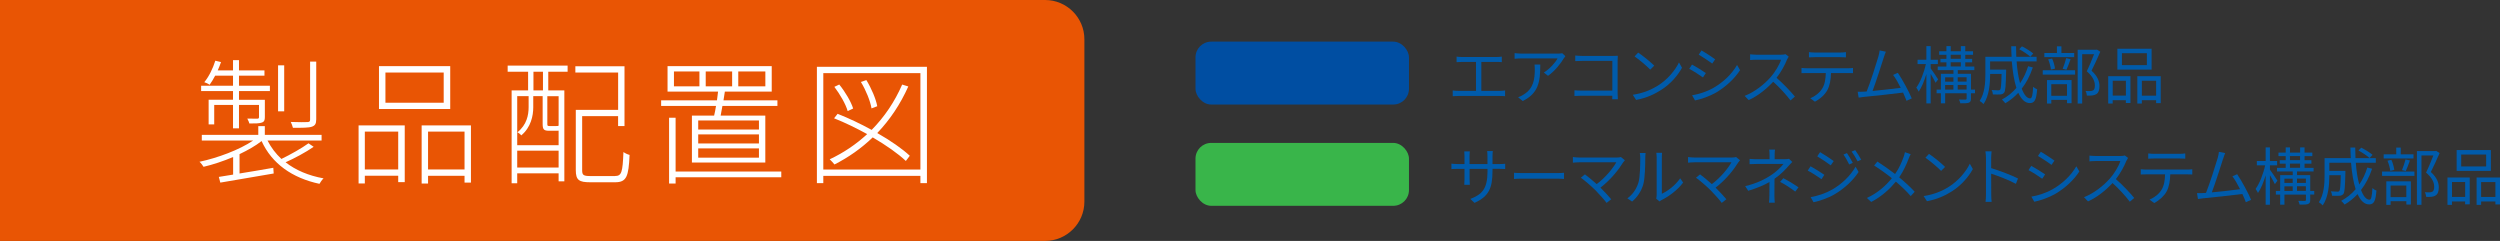 <?xml version="1.0" encoding="UTF-8"?><svg id="_レイヤー_2" xmlns="http://www.w3.org/2000/svg" viewBox="0 0 635.91 61.28"><rect x="0" y="0" width="635.91" height="61.28" fill="#333333" stroke="none"/><defs><style>.cls-1{fill:#005bab;}.cls-1,.cls-2,.cls-3,.cls-4,.cls-5{stroke-width:0px;}.cls-2{fill:#e95504;}.cls-3{fill:#fff;}.cls-4{fill:#004ea2;}.cls-5{fill:#39b54a;}</style></defs><g id="_レイヤー_1-2"><g id="_れきしねんぴょう"><path class="cls-1" d="m381.51,23.11c.48,0,.91-.05,1.33-.1v1.46c-.43-.06-1.01-.06-1.33-.06h-10.58c-.43,0-.91.02-1.41.06v-1.46c.48.06.98.1,1.41.1h4.51v-7.36h-3.6c-.3,0-.94.02-1.34.06v-1.41c.42.06,1.02.1,1.34.1h8.8c.48,0,.98-.05,1.36-.1v1.41c-.4-.05-.91-.06-1.36-.06h-3.84v7.36s4.71,0,4.71,0Z"/><path class="cls-1" d="m398.18,14.29c-.11.16-.32.4-.43.58-.64,1.09-2.16,3.15-3.99,4.42l-1.06-.85c1.47-.86,2.98-2.59,3.49-3.59h-9.11c-.59,0-1.18.03-1.82.1v-1.44c.56.06,1.23.13,1.82.13h9.19c.3,0,.88-.05,1.12-.1l.78.75h0Zm-6.39,2.11c0,4.34-.38,7.27-4.47,9.3l-1.17-.96c.43-.14.98-.4,1.42-.7,2.48-1.52,2.83-3.81,2.83-6.48,0-.38-.02-.74-.06-1.15h1.45Z"/><path class="cls-1" d="m410.09,25.25c.02-.18.02-.51.03-.9h-7.83c-.66,0-1.38.03-1.81.06v-1.44c.42.03,1.1.08,1.78.08h7.86v-7.56h-7.67c-.59,0-1.38.03-1.76.05v-1.42c.53.06,1.23.1,1.75.1h7.89c.38,0,.86-.02,1.18-.03-.02.37-.05.86-.05,1.25v8.26c0,.58.05,1.3.06,1.55h-1.44.01Z"/><path class="cls-1" d="m421.72,21.77c2.46-1.55,4.42-3.92,5.35-5.89l.77,1.36c-1.1,2-2.96,4.18-5.38,5.68-1.6,1.02-3.62,2-6.29,2.5l-.85-1.31c2.8-.42,4.88-1.39,6.4-2.34h0Zm-.94-5.07l-1.01,1.01c-.8-.83-2.8-2.55-3.99-3.35l.91-.98c1.14.75,3.19,2.42,4.08,3.31h.01Z"/><path class="cls-1" d="m433.91,18.58l-.74,1.12c-.78-.58-2.53-1.7-3.49-2.19l.7-1.09c.96.51,2.82,1.65,3.52,2.16h0Zm1.86,3.81c2.66-1.52,4.77-3.6,6.07-5.86l.77,1.31c-1.39,2.16-3.6,4.23-6.15,5.73-1.62.93-3.83,1.68-5.31,1.98l-.74-1.31c1.76-.3,3.75-.93,5.36-1.86h0Zm.51-7.31l-.75,1.09c-.77-.58-2.5-1.73-3.44-2.27l.72-1.07c.94.53,2.79,1.74,3.47,2.26h0Z"/><path class="cls-1" d="m454.98,14.4c-.1.13-.3.48-.4.7-.54,1.38-1.55,3.25-2.69,4.69,1.68,1.44,3.63,3.52,4.67,4.77l-1.12.98c-1.07-1.41-2.77-3.3-4.4-4.75-1.71,1.84-3.87,3.6-6.24,4.67l-1.02-1.07c2.58-1.01,4.95-2.91,6.59-4.75,1.09-1.23,2.26-3.14,2.66-4.45h-6.24c-.56,0-1.44.06-1.62.08v-1.46c.22.03,1.14.11,1.62.11h6.18c.53,0,.94-.06,1.2-.14l.82.62h-.01Z"/><path class="cls-1" d="m470.09,17.36c.34,0,.86-.02,1.25-.08v1.33c-.35-.02-.86-.03-1.25-.03h-4.35c-.05,1.73-.3,3.19-.94,4.37-.58,1.07-1.79,2.22-3.15,2.91l-1.18-.86c1.25-.51,2.4-1.44,3.02-2.45.7-1.12.88-2.47.93-3.97h-4.79c-.5,0-.96,0-1.39.03v-1.33c.43.05.9.08,1.39.08h10.47,0Zm-8.5-2.82c-.53,0-1.06.02-1.46.05v-1.33c.45.05.93.1,1.44.1h6.48c.45,0,1.02-.03,1.49-.1v1.33c-.46-.03-1.02-.05-1.49-.05h-6.47,0Z"/><path class="cls-1" d="m484.95,25.65c-.21-.58-.53-1.31-.88-2.1-2.48.32-7.83.91-9.97,1.1-.4.03-.86.11-1.33.18l-.24-1.49c.48.02,1.02,0,1.49-.02.24-.02.51-.03.8-.05.9-2.21,2.53-7.33,2.98-8.9.19-.74.26-1.12.32-1.54l1.58.32c-.16.4-.34.82-.54,1.49-.48,1.5-2.05,6.42-2.85,8.5,2.35-.22,5.43-.58,7.17-.8-.64-1.26-1.34-2.51-1.94-3.28l1.2-.54c1.14,1.65,2.88,4.87,3.54,6.51l-1.33.61h0Z"/><path class="cls-1" d="m492.34,21.06c-.22-.51-.78-1.49-1.25-2.27v7.52h-1.09v-7.47c-.53,1.74-1.22,3.43-1.95,4.47-.13-.3-.42-.75-.61-1.02.99-1.33,1.97-3.83,2.43-6h-2.11v-1.1h2.24v-3.46h1.09v3.46h1.83v1.1h-1.83v1.1c.45.59,1.63,2.37,1.9,2.8l-.66.88h.01Zm10.02,2.66h-1.02v1.36c0,.56-.11.86-.54,1.04-.42.16-1.1.16-2.16.16-.05-.27-.21-.69-.34-.96.77.03,1.46.02,1.68.02.19-.02.26-.08.26-.27v-1.34h-5.46v2.56h-1.09v-2.56h-1.09v-.93h1.09v-4.02h3.2v-.94h-4v-.91h2.21v-1.07h-1.52v-.88h1.52v-1.04h-1.84v-.9h1.84v-1.31h1.09v1.31h2.58v-1.31h1.12v1.31h1.98v.9h-1.98v1.04h1.75v.88h-1.75v1.07h2.31v.91h-4.21v.94h3.36v4.02h1.02v.93h0Zm-7.59-4.05v1.1h2.11v-1.1h-2.11Zm0,3.12h2.11v-1.17h-2.11v1.17Zm1.41-7.83h2.58v-1.04h-2.58v1.04Zm0,1.95h2.58v-1.07h-2.58v1.07Zm1.79,2.75v1.1h2.26v-1.1h-2.26Zm2.26,3.12v-1.17h-2.26v1.17h2.26Z"/><path class="cls-1" d="m517.08,17.14c-.69,2.06-1.63,3.89-2.82,5.41.59,1.57,1.33,2.48,2.15,2.48.45,0,.64-.83.75-2.96.27.27.7.54,1.02.64-.22,2.72-.66,3.51-1.87,3.51s-2.19-.98-2.93-2.62c-.96,1.04-2.06,1.94-3.3,2.66-.18-.24-.59-.72-.86-.94,1.42-.77,2.66-1.76,3.68-2.96-.58-1.81-.96-4.16-1.17-6.74h-5.52v2.08h4.08v.51c-.08,3.59-.18,4.93-.51,5.35-.24.3-.51.42-.96.46-.4.03-1.12.03-1.9,0-.02-.37-.14-.82-.34-1.12.74.06,1.42.08,1.7.08.22,0,.38-.03.48-.18.22-.24.3-1.25.37-4h-2.91v.13c0,2.24-.24,5.46-1.68,7.54-.21-.24-.72-.66-.99-.8,1.31-1.95,1.46-4.69,1.46-6.75v-4.47h6.67c-.06-.88-.08-1.78-.1-2.69h1.23c0,.93.02,1.82.06,2.69h5.17v1.17h-5.09c.16,2.13.45,4.03.88,5.55.86-1.26,1.55-2.71,2.05-4.32l1.2.3h0Zm-2.77-5.35c.99.5,2.24,1.26,2.87,1.82l-.74.82c-.61-.56-1.82-1.38-2.83-1.92,0,0,.7-.72.7-.72Z"/><path class="cls-1" d="m519.6,17.88h8.23v1.09h-8.23v-1.09Zm8-3.35h-7.59v-1.04h3.2v-1.71h1.14v1.71h3.25v1.04Zm-6.93,5.83h6.26v5.89h-1.15v-.85h-4v.94h-1.1v-5.99h-.01Zm1.02-2.67c-.08-.7-.37-1.78-.7-2.59l.99-.21c.37.78.66,1.87.74,2.56l-1.02.24h0Zm.08,3.73v2.95h4v-2.95h-4Zm2.9-3.92c.3-.74.7-1.92.9-2.72l1.12.27c-.34.93-.72,1.98-1.06,2.69l-.96-.24Zm9.56-4.32c-.66,1.5-1.47,3.35-2.22,4.8,1.6,1.47,2,2.74,2.02,3.87,0,.98-.22,1.71-.78,2.08-.29.19-.62.3-1.04.35-.4.05-.93.05-1.39.03-.02-.34-.13-.85-.34-1.18.5.05.93.05,1.26.03.24-.02.5-.06.69-.18.34-.21.43-.69.43-1.26,0-1.01-.45-2.19-2.06-3.59.66-1.34,1.36-3.07,1.86-4.35h-3.03v12.55h-1.15v-13.67h4.71l.19-.05.86.56h0Z"/><path class="cls-1" d="m536.26,19.38h5.65v6.82h-1.17v-.72h-3.35v.86h-1.14v-6.96h0Zm1.14,1.15v3.79h3.35v-3.79h-3.35Zm9.89-2.83h-8.71v-5.3h8.71v5.3Zm-1.2-4.16h-6.35v3.03h6.35v-3.03Zm3.52,5.84v6.85h-1.17v-.75h-3.63v.86h-1.15v-6.96s5.95,0,5.95,0Zm-1.17,4.95v-3.79h-3.63v3.79h3.63Z"/><path class="cls-2" d="m265.83,61.28H0V0h265.83c5.52,0,10,4.48,10,10v41.28c0,5.52-4.48,10-10,10Z"/><rect class="cls-4" x="304.09" y="10.59" width="54.3" height="16" rx="4" ry="4"/><path class="cls-3" d="m79.81,37.33c-2.11,1.45-4.85,2.91-7.17,3.95,2.56,2.01,5.82,3.39,9.66,4.09-.38.35-.8.97-1.04,1.39-6.96-1.49-12.12-5.16-14.72-10.88-1.52,1.21-3.5,2.32-5.61,3.33v4.92c2.67-.42,5.65-.94,8.59-1.45l.1,1.45c-4.92.83-10.01,1.73-13.58,2.32l-.38-1.45c1.04-.17,2.29-.35,3.64-.59v-4.47c-2.53,1.07-5.16,1.94-7.52,2.49-.24-.38-.69-1-1.04-1.28,4.57-.97,10.11-3.01,13.65-5.4h-13.06v-1.45h14.37v-2.22h1.66v2.22h14.44v1.45h-13.75c.9,1.77,2.08,3.33,3.53,4.68,2.29-1.11,5.2-2.74,6.89-3.98l1.32.9.02-.02Zm-20.54-14.17h-8.11v-1.35h8.11v-2.56h-4.54c-.45.87-.94,1.66-1.42,2.32-.28-.24-.97-.55-1.35-.66,1.25-1.52,2.18-3.5,2.81-5.47l1.45.35c-.24.69-.52,1.42-.83,2.11h3.88v-2.6h1.52v2.6h6.48v1.35h-6.48v2.56h7.86v1.35h-7.86v2.22h6.58v4.4c0,.76-.14,1.18-.76,1.39-.62.24-1.63.24-3.19.24-.07-.38-.31-.83-.52-1.25,1.32.03,2.25.03,2.6.03.28-.03.38-.14.38-.42v-3.08h-5.09v5.96h-1.52v-5.96h-4.78v4.95h-1.42v-6.27h6.2v-2.22h0Zm13.02,5.16h-1.56v-11.71h1.56v11.71Zm8.14,2.11c0,1.04-.28,1.52-1.11,1.8-.8.28-2.36.28-4.81.28-.1-.45-.35-1.07-.55-1.49,2.04.07,3.71.07,4.26.03.52-.03.66-.17.66-.62v-14.76h1.56v14.76h-.01Z"/><path class="cls-3" d="m91.21,31.89h11.74v14.44h-1.66v-1.63h-8.49v1.97h-1.59v-14.79h0Zm1.59,1.59v9.63h8.49v-9.63h-8.49Zm21.72-5.75h-18.12v-10.91h18.12v10.91Zm-1.66-9.28h-14.82v7.69h14.82v-7.69Zm6.93,13.44v14.55h-1.63v-1.73h-9.28v1.97h-1.63v-14.79s12.54,0,12.54,0Zm-1.63,11.22v-9.63h-9.28v9.63h9.28Z"/><path class="cls-3" d="m129.14,16.68h15.24v1.56h-4.92v4.75h4.09v23.14h-1.46v-2.04h-10.53v2.53h-1.42v-23.62h4.19v-4.75h-5.2v-1.56h0Zm2.42,7.79v12.47h10.53v-3.71c-.14.03-.28.03-.42.03h-1.94c-1.32,0-1.7-.24-1.7-1.7v-7.1h-2.39v2.84c0,2.15-.59,5.09-3.05,7.14-.21-.28-.69-.66-.97-.8,2.39-1.91,2.84-4.43,2.84-6.37v-2.81h-2.91.01Zm10.53,18.15v-4.29h-10.53v4.29h10.53Zm-3.98-24.38h-2.42v4.75h2.42v-4.75Zm3.98,6.23h-2.87v7.1c0,.42.07.49.59.49h1.66c.38,0,.48,0,.52-.1l.1.07v-7.55h0Zm14.34,20.3c1.7,0,1.94-.94,2.15-6.1.42.31,1.07.62,1.56.73-.24,5.51-.76,6.96-3.67,6.96h-6.37c-2.81,0-3.64-.55-3.64-3.08v-15.34h10.77v-9.49h-10.88v-1.59h12.5v15.21h-1.63v-2.53h-9.14v13.79c0,1.21.35,1.45,2.08,1.45h6.27Z"/><path class="cls-3" d="m181.65,29.4c.17-.73.35-1.59.48-2.46h-13.96v-1.42h14.2c.1-.76.21-1.52.28-2.22h-12.85v-6.48h26.5v6.48h-11.92c-.1.69-.24,1.45-.35,2.22h13.72v1.42h-13.99c-.14.9-.31,1.73-.45,2.46h11.36v11.95h-18.67v-11.95h5.65Zm17.08,15.69h-26.88v1.59h-1.66v-16.73h1.66v13.68h26.88v1.45h0Zm-20.82-26.91h-6.48v3.78h6.48v-3.78Zm15.14,12.47h-15.45v2.29h15.45v-2.29Zm0,3.53h-15.45v2.32h15.45v-2.32Zm0,3.57h-15.45v2.36h15.45v-2.36Zm-13.54-15.79h6.72v-3.78h-6.72v3.78Zm8.28,0h6.89v-3.78h-6.89v3.78Z"/><path class="cls-3" d="m235.78,17v29.58h-1.66v-1.84h-24.7v1.84h-1.63v-29.58s27.99,0,27.99,0Zm-1.66,26.12v-24.52h-24.7v24.52h24.7Zm-3.71-2.18c-1.97-1.87-4.99-3.98-8.42-5.99-2.88,2.77-6.13,5.06-9.73,6.89-.24-.31-.83-.97-1.21-1.32,3.53-1.66,6.72-3.81,9.53-6.41-2.77-1.52-5.68-2.94-8.42-4.02l.9-1.14c2.81,1.11,5.82,2.53,8.66,4.09,3.22-3.26,5.85-7.14,7.76-11.53l1.56.48c-2.04,4.57-4.71,8.52-7.9,11.85,3.36,1.91,6.34,3.98,8.28,5.78l-1,1.32h0Zm-14.79-12.68c-.48-1.73-1.94-4.26-3.39-6.17l1.25-.59c1.52,1.87,3.01,4.4,3.53,6.1l-1.39.66Zm6.06-.69c-.28-1.8-1.42-4.64-2.7-6.72l1.39-.48c1.28,2.08,2.46,4.85,2.77,6.65l-1.45.55h-.01Z"/></g><path class="cls-1" d="m375.07,51.61l-1.07-1.01c2.91-1.12,4.37-2.5,4.37-6.98v-.67h-4.56v2.59c0,.59.05,1.3.06,1.46h-1.41c.02-.16.06-.85.06-1.46v-2.59h-1.73c-.69,0-1.41.05-1.6.06v-1.39c.14.03.93.11,1.6.11h1.73v-2.05c0-.34-.02-.8-.06-1.17h1.42c-.02.16-.08.61-.08,1.17v2.05h4.56v-2c0-.62-.05-1.15-.08-1.31h1.44c-.02.16-.08.69-.08,1.31v2h1.76c.7,0,1.25-.05,1.47-.08v1.34c-.18-.02-.77-.05-1.47-.05h-1.76v.58c0,4.26-.91,6.45-4.58,8.08Z"/><path class="cls-1" d="m387.33,44.03h8.77c.8,0,1.38-.05,1.73-.08v1.57c-.32-.02-.99-.08-1.71-.08h-8.79c-.88,0-1.73.03-2.22.08v-1.57c.48.03,1.33.08,2.22.08Z"/><path class="cls-1" d="m412.92,41.23c-1.15,1.87-3.18,4.48-5.83,6.5.96.96,2.1,2.16,2.74,2.95l-1.17.93c-.59-.82-1.87-2.22-2.88-3.26-.96-.96-2.82-2.56-3.67-3.15l1.04-.85c.59.43,1.91,1.5,2.99,2.48,2.35-1.76,4.19-4.11,4.99-5.55h-9.41c-.62,0-1.31.06-1.63.1v-1.44c.45.06,1.07.13,1.63.13h9.54c.45,0,.82-.05,1.04-.13l1.01.82c-.16.18-.3.35-.4.5Z"/><path class="cls-1" d="m416.74,46.52c.46-1.46.48-4.66.48-6.43,0-.48-.05-.83-.11-1.17h1.47c-.02.19-.08.67-.08,1.15,0,1.78-.06,5.2-.5,6.8-.48,1.71-1.5,3.28-2.85,4.4l-1.2-.82c1.34-.96,2.3-2.38,2.79-3.94Zm4.66,3.12v-9.59c0-.61-.08-1.07-.1-1.18h1.47c-.02.11-.06.58-.06,1.18v9.24c1.47-.67,3.44-2.13,4.67-3.94l.75,1.09c-1.38,1.87-3.6,3.52-5.46,4.43-.26.14-.43.27-.54.37l-.85-.7c.06-.26.11-.58.11-.9Z"/><path class="cls-1" d="m442.21,41.23c-1.15,1.87-3.18,4.48-5.83,6.5.96.96,2.1,2.16,2.74,2.95l-1.17.93c-.59-.82-1.87-2.22-2.88-3.26-.96-.96-2.82-2.56-3.67-3.15l1.04-.85c.59.43,1.91,1.5,2.99,2.48,2.35-1.76,4.19-4.11,4.99-5.55h-9.41c-.62,0-1.31.06-1.63.1v-1.44c.45.06,1.07.13,1.63.13h9.54c.45,0,.82-.05,1.04-.13l1.01.82c-.16.18-.3.35-.4.5Z"/><path class="cls-1" d="m451.41,39.46v1.03h2.64c.37,0,.74-.02,1.01-.1l.83.8c-.29.3-.64.67-.9.96-.8.96-2.14,2.3-3.62,3.33,0,1.31-.02,3.23-.02,4.31,0,.56.05,1.26.08,1.76h-1.46c.05-.46.1-1.2.1-1.76,0-.93.02-2.4.02-3.49-1.49.86-3.25,1.57-5.41,2.23l-.77-1.18c3.02-.72,5.03-1.78,6.48-2.72,1.42-.91,2.71-2.18,3.25-2.93h-6.64c-.56,0-1.47.03-1.97.06v-1.34c.51.06,1.41.08,1.94.08h3.14v-1.03c0-.45-.02-1.06-.08-1.41h1.47c-.06.35-.1.96-.1,1.41Zm1.38,6.8l.83-.94c1.5.8,2.37,1.31,3.86,2.32l-.83,1.09c-1.39-1.02-2.35-1.67-3.86-2.47Z"/><path class="cls-1" d="m464.05,44.46l-.72,1.12c-.8-.58-2.53-1.7-3.51-2.19l.72-1.09c.94.51,2.82,1.66,3.5,2.16Zm1.87,3.83c2.66-1.52,4.77-3.62,6.07-5.88l.77,1.33c-1.39,2.14-3.6,4.21-6.16,5.71-1.6.94-3.81,1.68-5.3,1.99l-.74-1.3c1.75-.3,3.75-.94,5.36-1.86Zm.51-7.33l-.75,1.1c-.77-.59-2.51-1.75-3.44-2.29l.72-1.07c.94.53,2.79,1.76,3.47,2.26Zm4.85.46l-.91.42c-.4-.83-.93-1.79-1.46-2.53l.88-.37c.4.58,1.12,1.73,1.49,2.48Zm2.14-.8l-.91.42c-.43-.85-.98-1.76-1.52-2.48l.9-.38c.43.56,1.14,1.71,1.54,2.45Z"/><path class="cls-1" d="m485.48,40.39c-.53,1.41-1.33,3.17-2.4,4.72,1.44,1.18,2.82,2.43,3.95,3.67l-1.01,1.1c-1.18-1.36-2.4-2.5-3.78-3.68-1.5,1.81-3.49,3.71-6.27,5.17l-1.1-1.01c2.8-1.31,4.77-3.09,6.35-5.03-1.18-.96-2.98-2.27-4.51-3.23l.83-1.01c1.38.88,3.23,2.19,4.5,3.17,1.04-1.49,1.7-3.01,2.18-4.37.11-.32.26-.83.32-1.18l1.47.51c-.18.29-.4.83-.53,1.17Z"/><path class="cls-1" d="m495.7,47.53c2.46-1.55,4.42-3.92,5.35-5.89l.77,1.36c-1.09,2-2.96,4.18-5.38,5.7-1.6,1.01-3.62,1.98-6.29,2.48l-.85-1.31c2.8-.42,4.88-1.39,6.4-2.34Zm-.94-5.07l-1.01,1.01c-.8-.83-2.8-2.54-3.99-3.35l.91-.98c1.14.75,3.19,2.42,4.08,3.31Z"/><path class="cls-1" d="m505.15,40.15c0-.45-.03-1.17-.13-1.66h1.57c-.05.5-.11,1.18-.11,1.66v2.61c2.11.64,5.15,1.79,6.83,2.64l-.54,1.36c-1.74-.94-4.51-2.02-6.29-2.58.02,2.4.02,4.82.02,5.28,0,.5.03,1.36.1,1.89h-1.55c.08-.51.11-1.3.11-1.89v-9.32Z"/><path class="cls-1" d="m520.21,44.35l-.74,1.12c-.78-.58-2.53-1.7-3.49-2.19l.7-1.09c.94.51,2.82,1.65,3.52,2.16Zm1.86,3.81c2.66-1.52,4.77-3.6,6.07-5.86l.77,1.31c-1.38,2.16-3.6,4.23-6.15,5.73-1.62.93-3.83,1.68-5.31,1.98l-.74-1.3c1.76-.3,3.75-.94,5.36-1.87Zm.51-7.31l-.75,1.09c-.77-.58-2.5-1.73-3.44-2.27l.72-1.07c.94.53,2.79,1.75,3.47,2.26Z"/><path class="cls-1" d="m540.89,40.87c-.54,1.38-1.55,3.25-2.69,4.69,1.68,1.44,3.63,3.52,4.67,4.79l-1.12.96c-1.07-1.41-2.77-3.3-4.4-4.75-1.71,1.84-3.87,3.6-6.24,4.67l-1.02-1.07c2.58-1.01,4.95-2.91,6.59-4.75,1.09-1.23,2.26-3.12,2.66-4.45h-6.24c-.56,0-1.44.06-1.62.08v-1.46c.22.03,1.14.1,1.62.1h6.18c.53,0,.94-.05,1.2-.13l.82.62c-.1.13-.3.48-.4.7Z"/><path class="cls-1" d="m545.91,43.13h10.48c.34,0,.86-.02,1.25-.08v1.33c-.35-.02-.86-.03-1.25-.03h-4.35c-.05,1.73-.3,3.18-.94,4.37-.58,1.07-1.79,2.22-3.15,2.93l-1.18-.88c1.25-.51,2.4-1.44,3.02-2.45.71-1.12.88-2.46.93-3.97h-4.8c-.48,0-.94,0-1.39.03v-1.33c.45.05.9.08,1.39.08Zm1.97-4h6.48c.45,0,1.02-.03,1.49-.1v1.33c-.46-.03-1.02-.05-1.49-.05h-6.47c-.53,0-1.06.02-1.46.05v-1.33c.45.05.93.1,1.44.1Z"/><path class="cls-1" d="m565.46,40.43c-.46,1.5-2.05,6.42-2.85,8.5,2.35-.22,5.43-.56,7.19-.8-.64-1.26-1.36-2.51-1.95-3.28l1.2-.54c1.14,1.65,2.88,4.87,3.55,6.52l-1.34.61c-.21-.58-.51-1.31-.88-2.1-2.46.32-7.83.91-9.97,1.1-.4.03-.86.11-1.33.18l-.24-1.49c.48.02,1.02,0,1.49-.02.24-.02.51-.03.8-.05.9-2.21,2.53-7.33,2.98-8.9.19-.74.26-1.12.3-1.54l1.6.32c-.16.4-.34.82-.54,1.49Z"/><path class="cls-1" d="m578.64,46.83c-.22-.51-.78-1.49-1.25-2.27v7.52h-1.09v-7.47c-.53,1.74-1.22,3.43-1.95,4.47-.13-.3-.42-.75-.61-1.02.99-1.33,1.97-3.83,2.43-6h-2.11v-1.11h2.24v-3.46h1.09v3.46h1.83v1.11h-1.83v1.1c.45.59,1.63,2.37,1.91,2.8l-.66.88Zm10.02,2.66h-1.02v1.36c0,.56-.11.86-.54,1.04-.42.16-1.1.16-2.16.16-.05-.27-.21-.69-.34-.96.77.03,1.46.02,1.68.02.19-.02.26-.08.26-.27v-1.34h-5.46v2.56h-1.09v-2.56h-1.09v-.93h1.09v-4.02h3.2v-.94h-4v-.91h2.21v-1.07h-1.52v-.88h1.52v-1.04h-1.84v-.9h1.84v-1.31h1.09v1.31h2.58v-1.31h1.12v1.31h1.98v.9h-1.98v1.04h1.75v.88h-1.75v1.07h2.3v.91h-4.21v.94h3.36v4.02h1.02v.93Zm-7.59-4.05v1.1h2.11v-1.1h-2.11Zm0,3.12h2.11v-1.17h-2.11v1.17Zm1.41-7.83h2.58v-1.04h-2.58v1.04Zm0,1.95h2.58v-1.07h-2.58v1.07Zm1.79,2.75v1.1h2.26v-1.1h-2.26Zm2.26,3.12v-1.17h-2.26v1.17h2.26Z"/><path class="cls-1" d="m603.38,42.91c-.69,2.07-1.63,3.89-2.82,5.41.59,1.57,1.33,2.48,2.15,2.48.45,0,.64-.83.75-2.96.27.27.7.54,1.02.64-.22,2.72-.66,3.51-1.87,3.51s-2.19-.98-2.93-2.62c-.96,1.04-2.06,1.94-3.3,2.66-.18-.24-.59-.72-.87-.94,1.42-.77,2.66-1.76,3.68-2.96-.58-1.81-.96-4.16-1.17-6.74h-5.52v2.08h4.08v.51c-.08,3.59-.18,4.93-.51,5.35-.24.3-.51.42-.96.46-.4.03-1.12.03-1.91,0-.02-.37-.14-.82-.34-1.12.74.06,1.42.08,1.7.08.22,0,.38-.03.48-.18.22-.24.3-1.25.37-4h-2.91v.13c0,2.24-.24,5.46-1.68,7.54-.21-.24-.72-.66-.99-.8,1.31-1.95,1.46-4.69,1.46-6.75v-4.47h6.67c-.06-.88-.08-1.78-.1-2.69h1.23c0,.93.02,1.82.06,2.69h5.17v1.17h-5.09c.16,2.13.45,4.03.88,5.55.86-1.26,1.55-2.71,2.05-4.32l1.2.3Zm-2.77-5.35c.99.5,2.24,1.26,2.87,1.82l-.74.82c-.61-.56-1.83-1.38-2.83-1.92l.71-.72Z"/><path class="cls-1" d="m605.91,43.64h8.23v1.09h-8.23v-1.09Zm8-3.34h-7.59v-1.04h3.2v-1.71h1.14v1.71h3.25v1.04Zm-6.93,5.83h6.26v5.89h-1.15v-.85h-4v.94h-1.1v-5.99Zm1.02-2.67c-.08-.71-.37-1.78-.71-2.59l.99-.21c.37.78.66,1.87.74,2.56l-1.02.24Zm.08,3.73v2.95h4v-2.95h-4Zm2.9-3.92c.3-.74.7-1.92.9-2.72l1.12.27c-.34.93-.72,1.99-1.06,2.69l-.96-.24Zm9.56-4.32c-.66,1.5-1.47,3.34-2.22,4.8,1.6,1.47,2,2.74,2.02,3.87,0,.98-.22,1.71-.78,2.08-.29.19-.62.3-1.04.35-.4.05-.93.05-1.39.03-.02-.34-.13-.85-.34-1.19.5.05.93.05,1.26.03.24-.02.5-.06.69-.18.34-.21.43-.69.43-1.26,0-1.01-.45-2.19-2.07-3.58.66-1.34,1.36-3.07,1.86-4.35h-3.03v12.55h-1.15v-13.67h4.71l.19-.05.86.56Z"/><path class="cls-1" d="m622.56,45.15h5.65v6.82h-1.17v-.72h-3.35v.86h-1.14v-6.96Zm1.14,1.15v3.79h3.35v-3.79h-3.35Zm9.89-2.83h-8.71v-5.3h8.71v5.3Zm-1.2-4.16h-6.35v3.03h6.35v-3.03Zm3.52,5.84v6.85h-1.17v-.75h-3.63v.86h-1.15v-6.96h5.95Zm-1.17,4.95v-3.79h-3.63v3.79h3.63Z"/><rect class="cls-5" x="304.09" y="36.35" width="54.3" height="16" rx="4" ry="4"/></g></svg>